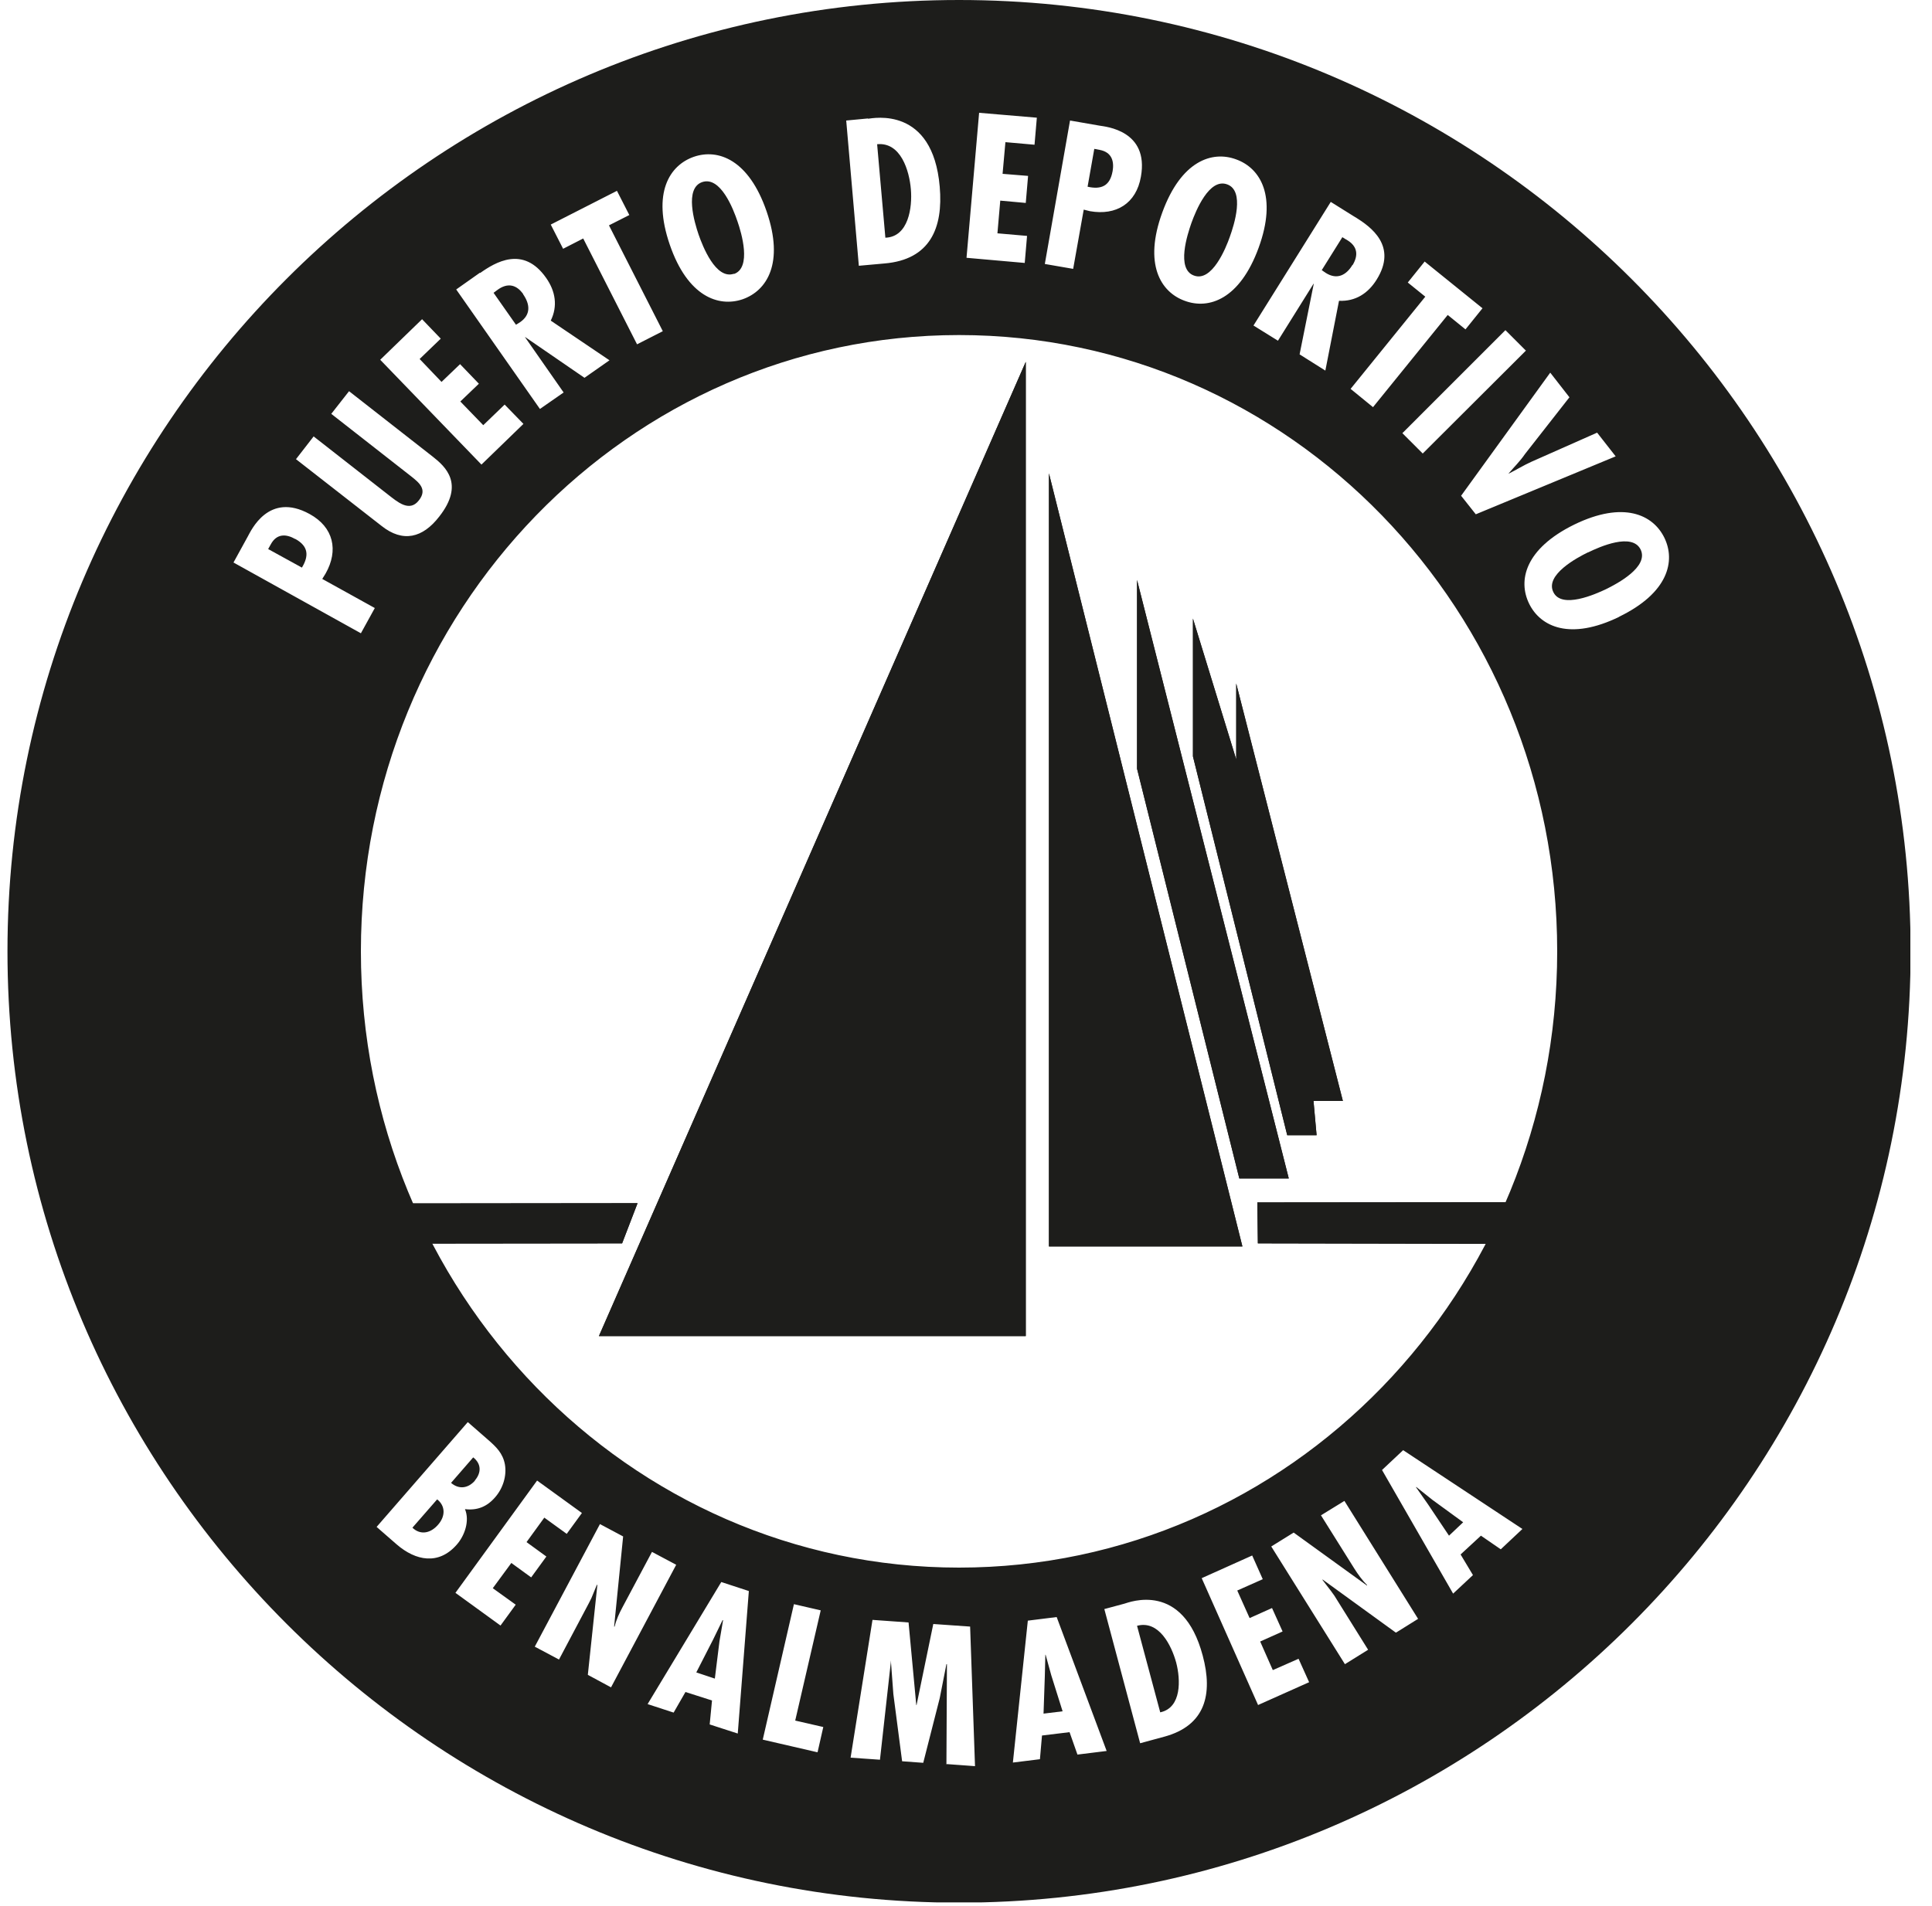 <svg xmlns="http://www.w3.org/2000/svg" width="75" height="74" viewBox="0 0 75 74" fill="none"><g clip-path="url(#clip0_32_1569)"><path d="M39.82 14.05V51.88H23.25L39.82 14.05Z" fill="#1D1D1B"></path><path d="M39.82 14.05V51.88H23.25L39.82 14.05Z" fill="#1D1D1B"></path><path d="M40.72 48.4V18.38L48.23 48.4H40.72Z" fill="#1D1D1B"></path><path d="M40.72 48.4V18.38L48.23 48.4H40.72Z" fill="#1D1D1B"></path><path d="M48.11 45.76L44.14 29.85V22.52L50.03 45.76H48.11Z" fill="#1D1D1B"></path><path d="M48.11 45.76L44.14 29.85V22.52L50.03 45.76H48.11Z" fill="#1D1D1B"></path><path d="M51.11 44.08H49.97L46.31 29.37V24.02L47.99 29.49V26.54L52.13 42.75H50.99L51.11 44.08Z" fill="#1D1D1B"></path><path d="M51.11 44.08H49.97L46.31 29.37V24.02L47.99 29.49V26.54L52.13 42.75H50.99L51.11 44.08Z" fill="#1D1D1B"></path><path d="M48.81 46.69L48.83 48.28L59.22 48.3L59.58 46.68L48.81 46.69Z" fill="#1D1D1B"></path><path d="M48.81 46.69L48.83 48.28L59.22 48.3L59.58 46.68L48.81 46.69Z" fill="#1D1D1B"></path><path d="M24.75 46.72L24.15 48.28L14.9 48.29L14.91 46.73L24.75 46.72Z" fill="#1D1D1B"></path><path d="M24.75 46.72L24.15 48.28L14.9 48.29L14.91 46.73L24.75 46.72Z" fill="#1D1D1B"></path><path d="M11.46 20.93C11.11 20.73 10.74 20.71 10.51 21.14L10.41 21.32L11.72 22.04C12 21.58 11.97 21.21 11.47 20.93" fill="#1D1D1B"></path><path d="M40.58 64.26L40.56 65.08L40.51 66.54L41.25 66.45L40.81 65.05L40.59 64.25L40.58 64.26Z" fill="#1D1D1B"></path><path d="M20.31 11.42C20.08 11.09 19.73 10.93 19.28 11.28L19.16 11.37L20.03 12.61L20.19 12.51C20.61 12.22 20.58 11.82 20.31 11.43" fill="#1D1D1B"></path><path d="M18.43 57.49C18.69 57.19 18.69 56.84 18.37 56.59L17.51 57.58C17.81 57.84 18.17 57.8 18.44 57.49" fill="#1D1D1B"></path><path d="M43.19 6.66C43.26 6.26 43.16 5.91 42.69 5.82L42.48 5.78L42.22 7.25C42.75 7.37 43.09 7.22 43.19 6.65" fill="#1D1D1B"></path><path d="M44.14 63.13L45.04 66.49C45.88 66.31 45.83 65.21 45.66 64.56C45.48 63.9 44.99 62.9 44.14 63.13Z" fill="#1D1D1B"></path><path d="M27.03 64.94L27.75 65.18L27.93 63.73L28.07 62.91H28.05L27.69 63.65L27.03 64.94Z" fill="#1D1D1B"></path><path d="M56.25 59.63L56.8 59.11L55.62 58.25L54.98 57.74L54.97 57.75L55.44 58.42L56.25 59.63Z" fill="#1D1D1B"></path><path d="M52.51 10.29C52.72 9.94 52.74 9.56 52.24 9.29L52.11 9.21L51.31 10.49L51.47 10.6C51.9 10.87 52.26 10.69 52.5 10.29" fill="#1D1D1B"></path><path d="M61.64 21.45C61.23 21.65 59.97 22.32 60.3 22.99C60.62 23.66 61.94 23.07 62.34 22.88C62.79 22.66 64.01 22.01 63.69 21.34C63.36 20.67 62.1 21.23 61.65 21.45" fill="#1D1D1B"></path><path d="M62.86 23.95C60.95 24.88 59.8 24.34 59.36 23.44C58.92 22.54 59.2 21.31 61.11 20.37C63.02 19.44 64.17 19.98 64.61 20.88C65.05 21.78 64.77 23.02 62.85 23.95M37.23 60.87C24.41 60.87 14.01 50.16 14.01 36.94C14.01 23.72 24.4 13.01 37.23 13.01C50.06 13.01 60.45 23.72 60.45 36.94C60.45 50.16 50.06 60.87 37.23 60.87ZM58.26 60.16L57.49 59.63L56.7 60.36L57.18 61.16L56.41 61.88L53.65 57.08L54.47 56.31L59.1 59.37L58.27 60.15L58.26 60.16ZM54.18 63.39L51.34 61.33V61.35L51.67 61.78L51.8 61.96L53.11 64.06L52.21 64.62L49.35 60.05L50.22 59.51L53.07 61.57V61.55C52.89 61.37 52.72 61.14 52.57 60.9L51.28 58.84L52.19 58.28L55.05 62.86L54.2 63.39H54.18ZM48.84 66.21L46.65 61.28L48.61 60.4L49.02 61.32L48.03 61.76L48.51 62.83L49.38 62.44L49.79 63.35L48.92 63.74L49.41 64.85L50.41 64.41L50.82 65.32L48.85 66.2L48.84 66.21ZM45.18 67.44L44.26 67.69L42.87 62.48L43.65 62.27C43.83 62.22 45.92 61.38 46.69 64.29C47.09 65.78 46.8 67.01 45.18 67.44ZM41.83 68.14L41.52 67.26L40.45 67.39L40.37 68.31L39.32 68.44L39.9 62.93L41.02 62.79L42.96 67.99L41.83 68.13V68.14ZM36.74 68.51L36.76 64.62H36.74L36.48 65.94L35.84 68.45L35.02 68.39L34.68 65.78L34.59 64.57V64.47L34.16 68.33L33.02 68.25L33.87 62.9L35.27 63L35.57 66.21H35.58L36.23 63.06L37.66 63.16L37.85 68.58L36.76 68.5L36.74 68.51ZM31.73 68.04L29.61 67.55L30.82 62.29L31.86 62.53L30.87 66.81L31.96 67.06L31.74 68.03L31.73 68.04ZM28.63 67.31L27.55 66.96L27.64 66.03L26.61 65.7L26.15 66.5L25.14 66.17L28 61.43L29.07 61.78L28.64 67.31H28.63ZM22.82 65.03L23.19 61.54H23.17L22.96 62.05L22.86 62.25L21.7 64.44L20.76 63.94L23.29 59.18L24.19 59.66L23.84 63.16H23.86C23.92 62.9 24.04 62.64 24.17 62.4L25.31 60.26L26.25 60.76L23.72 65.52L22.83 65.04L22.82 65.03ZM20.02 62.31L19.43 63.12L17.68 61.85L20.85 57.49L22.59 58.75L22 59.56L21.13 58.93L20.44 59.88L21.21 60.44L20.62 61.25L19.85 60.69L19.13 61.67L20.02 62.31ZM15.4 59.97L14.62 59.29L18.16 55.22L18.95 55.91C19.26 56.18 19.52 56.43 19.6 56.86C19.68 57.31 19.52 57.8 19.22 58.14C18.91 58.5 18.53 58.66 18.05 58.6C18.24 59.05 18.04 59.63 17.73 59.98C17.03 60.78 16.14 60.61 15.4 59.97ZM9.06 21.85L9.62 20.83C9.74 20.62 10.42 19.08 12.02 19.96C12.95 20.47 13.15 21.37 12.64 22.27L12.51 22.48L14.55 23.61L14.01 24.59L9.06 21.84V21.85ZM12.18 16.95L15.07 19.21C15.41 19.47 15.89 19.91 16.26 19.43C16.6 19 16.27 18.74 15.94 18.48L12.86 16.07L13.55 15.19L16.81 17.74C17.28 18.11 18.05 18.79 17.05 20.06C16.41 20.89 15.64 21.08 14.81 20.42L11.49 17.83L12.18 16.94V16.95ZM16.38 12.39L17.11 13.15L16.29 13.94L17.14 14.83L17.86 14.14L18.59 14.9L17.87 15.59L18.76 16.51L19.59 15.71L20.32 16.46L18.69 18.04L14.76 13.97L16.38 12.4V12.39ZM18.64 10.6C19.22 10.19 20.31 9.52 21.2 10.79C21.56 11.3 21.66 11.88 21.38 12.45L23.66 13.99L22.69 14.67L20.39 13.09H20.38L21.88 15.24L20.96 15.88L17.71 11.24L18.63 10.59L18.64 10.6ZM23.95 7.41L24.43 8.35L23.64 8.75L25.73 12.86L24.73 13.37L22.64 9.26L21.86 9.66L21.38 8.72L23.95 7.41ZM26.93 6.09C27.88 5.76 29.07 6.2 29.76 8.21C30.45 10.22 29.77 11.29 28.83 11.62C27.89 11.94 26.69 11.51 26 9.5C25.31 7.49 25.99 6.42 26.93 6.09ZM33.7 4.61C33.9 4.59 36.21 4.11 36.48 7.25C36.62 8.86 36.1 10.08 34.34 10.23L33.34 10.32L32.85 4.68L33.69 4.6L33.7 4.61ZM38.01 4.38L40.25 4.57L40.16 5.62L39.03 5.52L38.92 6.75L39.91 6.83L39.82 7.88L38.83 7.79L38.72 9.06L39.87 9.16L39.78 10.21L37.52 10.01L38.01 4.37V4.38ZM41.54 4.68L42.69 4.88C42.93 4.92 44.61 5.07 44.29 6.86C44.11 7.9 43.33 8.38 42.31 8.2L42.07 8.14L41.66 10.44L40.56 10.25L41.54 4.67V4.68ZM45.12 8.25C45.85 6.25 47.05 5.84 47.99 6.19C48.93 6.53 49.59 7.62 48.86 9.62C48.13 11.62 46.93 12.03 45.99 11.68C45.05 11.34 44.39 10.25 45.12 8.25ZM52.61 8.43C53.22 8.81 54.26 9.55 53.44 10.86C53.11 11.39 52.62 11.71 51.98 11.68L51.45 14.39L50.45 13.76L51 11.02H50.99L49.61 13.23L48.66 12.64L51.66 7.84L52.62 8.44L52.61 8.43ZM55.31 10.16L57.55 11.97L56.89 12.79L56.2 12.23L53.3 15.81L52.43 15.1L55.33 11.52L54.65 10.97L55.31 10.15V10.16ZM59.24 13.61L55.23 17.61L54.44 16.82L58.44 12.82L59.23 13.61H59.24ZM60.93 15.42L59.2 17.63C59.01 17.91 58.77 18.14 58.56 18.39H58.57C58.87 18.24 59.14 18.07 59.45 17.93L62 16.8L62.72 17.72L57.29 19.97L56.72 19.25L60.18 14.47L60.92 15.42H60.93ZM37.23 0C16.86 0 0.29 16.57 0.29 36.94C0.29 57.31 16.86 73.88 37.23 73.88C57.6 73.88 74.17 57.31 74.17 36.94C74.17 16.57 57.59 0 37.23 0Z" fill="#1D1D1B"></path><path d="M46.35 10.7C47.05 10.96 47.59 9.63 47.74 9.2C47.91 8.73 48.33 7.41 47.64 7.16C46.94 6.9 46.42 8.19 46.25 8.66C46.1 9.09 45.65 10.45 46.35 10.7Z" fill="#1D1D1B"></path><path d="M28.49 10.64C29.19 10.4 28.78 9.03 28.63 8.6C28.47 8.12 27.97 6.83 27.26 7.07C26.56 7.31 26.96 8.64 27.12 9.11C27.27 9.54 27.78 10.87 28.49 10.63" fill="#1D1D1B"></path><path d="M16.01 59.32C16.32 59.62 16.72 59.54 17.01 59.2C17.29 58.88 17.3 58.48 16.97 58.22L16.01 59.32Z" fill="#1D1D1B"></path><path d="M35.36 7.35C35.3 6.63 34.97 5.51 34.05 5.6L34.37 9.23C35.27 9.2 35.42 8.05 35.36 7.35Z" fill="#1D1D1B"></path></g><defs><clipPath id="clip0_32_1569"><rect width="73.87" height="73.87" fill="white" transform="translate(0.29)"></rect></clipPath></defs></svg>